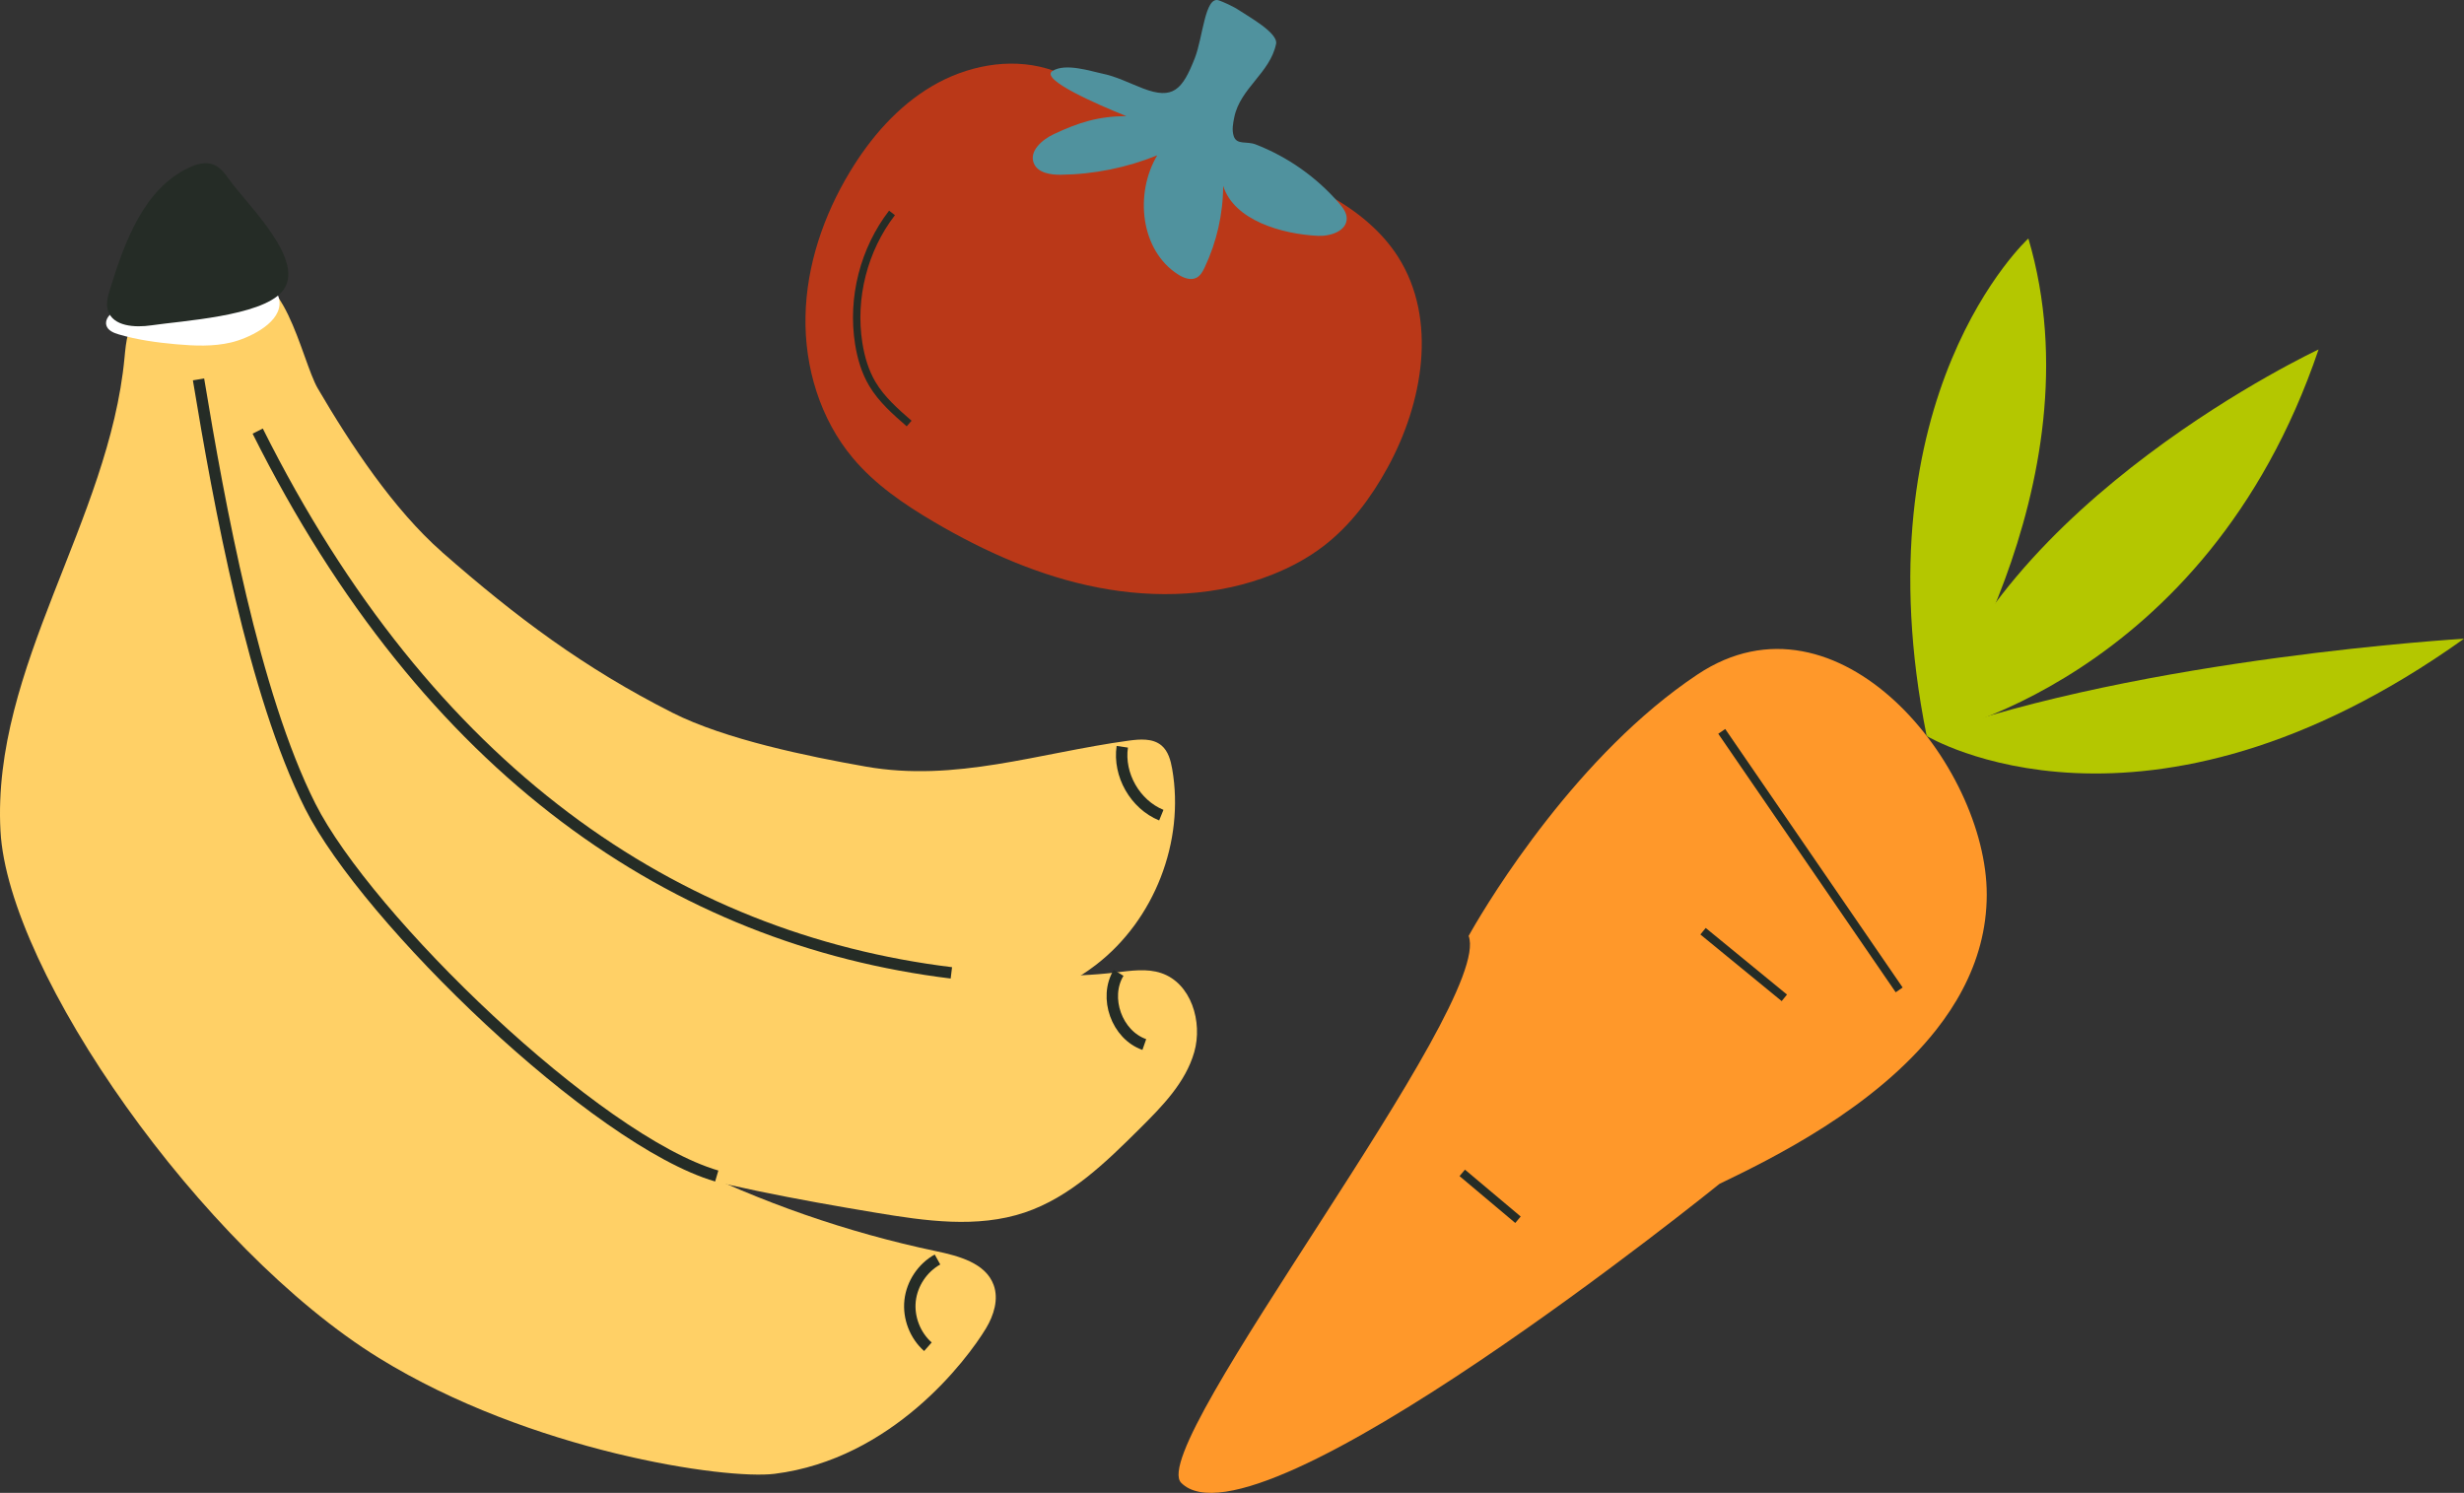 <?xml version="1.0" encoding="UTF-8"?><svg id="Capa_2" xmlns="http://www.w3.org/2000/svg" viewBox="0 0 167.455 101.47"><rect x="0" y="0" width="167.455" height="101.47" fill="#333333" stroke="none"/><defs><style>.cls-1{stroke-width:.776px;}.cls-1,.cls-2,.cls-3{fill:none;stroke:#252c26;stroke-miterlimit:10;}.cls-2{stroke-width:.573px;}.cls-4{fill:#50929e;}.cls-4,.cls-5,.cls-6,.cls-7,.cls-8,.cls-9,.cls-10{stroke-width:0px;}.cls-5{fill:#252c26;}.cls-6{fill:#ba3818;}.cls-7{fill:#b4c700;}.cls-8{fill:#ff982a;}.cls-9{fill:#fff;}.cls-10{fill:#ffd066;}.cls-3{stroke-width:.503px;}</style></defs><g id="Capa_4"><path class="cls-8" d="m115.369,45.839c-4.06,2.701-7.564,6.475-10.214,9.854-.709.904-1.358,1.779-1.938,2.597-2.172,3.059-3.407,5.324-3.407,5.324,1.742,4.607-22.003,34.69-19.535,37.172,5.105,5.134,36.587-20.323,36.587-20.323,3.54-1.704,10.533-5.132,14.733-10.48.675-.857,1.277-1.766,1.781-2.725,1.022-1.94,1.642-4.089,1.645-6.449.01-8.786-10.111-21.32-19.651-14.97Z"/><path class="cls-7" d="m130.939,50.024s11.858-17.061,6.911-33.815c0,0-11.592,10.608-6.911,33.815h0Z"/><path class="cls-7" d="m167.455,43.414s-21.733,1.272-36.516,6.609c0,0,14.744,8.923,36.516-6.609h0Z"/><path class="cls-7" d="m130.939,50.024s18.941-3.584,26.633-26.271c0,0-21.986,10.26-26.633,26.271h0Z"/><line class="cls-2" x1="117.011" y1="49.711" x2="129.069" y2="67.282"/><line class="cls-2" x1="121.265" y1="67.822" x2="115.74" y2="63.294"/><line class="cls-2" x1="103.163" y1="82.905" x2="99.375" y2="79.719"/><path class="cls-10" d="m13.877,38.945c.688,3.096,1.906,6.045,3.118,8.975,2.011,4.863,4.054,9.783,7.207,13.996,1.892,2.528,4.155,4.759,6.543,6.825,9.347,8.089,20.774,13.754,32.87,16.299,1.55.326,3.368.809,3.913,2.296.356.971.012,2.068-.522,2.953-1.305,2.161-6.372,8.88-14.36,9.884-3.329.418-16.577-1.51-26.889-7.87C13.704,84.868.549,66.086.032,56.474c-.598-11.119,7.386-21.074,8.43-32.16.102-1.082.21-2.306,1.062-2.981,2.628-2.083,2.886,5.051,3.014,6.063.486,3.846.495,7.75,1.34,11.548Z"/><path class="cls-10" d="m18.26,31.756c4.129,10.345,12.897,18.027,21.56,25.03,2.466,1.994,4.983,3.988,7.873,5.294,2.827,1.278,5.912,1.852,8.963,2.417,6.338,1.172,12.791,2.349,19.192,1.599,1.025-.12,2.09-.286,3.069.043,2.034.684,2.835,3.316,2.243,5.379s-2.171,3.671-3.692,5.184c-2.312,2.299-4.738,4.672-7.829,5.711-3.229,1.086-6.752.573-10.112.014-10.691-1.778-21.632-4.033-30.67-10.013-8.905-5.892-15.414-15.299-17.79-25.709-.604-2.646-.951-5.38-.647-8.076.226-2.01.81-3.978.871-5.999.069-2.27-2.37-11.644,1.394-12.353,2.81-.53,4.737,9.377,5.577,11.479Z"/><path class="cls-10" d="m30.041,37.527c5.053,4.434,9.662,7.883,15.661,10.918,3.575,1.809,9.186,2.962,13.131,3.658,6.114,1.079,11.713-.918,17.864-1.761.769-.105,1.639-.174,2.234.323.462.386.629,1.015.733,1.607.86,4.927-1.212,10.253-5.175,13.303-5.143,3.959-12.336,3.815-18.697,2.523-5.276-1.071-10.451-2.82-15.077-5.573-9.849-5.861-16.515-15.777-22.308-25.667-2.553-4.358-5.088-9.217-4.286-14.203.21-1.305.728-2.674,1.859-3.359,3.231-1.957,4.505,5.205,5.617,7.107,2.221,3.799,5.144,8.224,8.445,11.12Z"/><path class="cls-1" d="m63.712,85.607c-1.018.564-1.734,1.641-1.861,2.797s.339,2.363,1.21,3.134"/><path class="cls-1" d="m76.021,66.123c-1.026,1.689-.118,4.22,1.747,4.872"/><path class="cls-1" d="m76.271,50.757c-.281,1.902.872,3.922,2.652,4.648"/><path class="cls-1" d="m13.492,25.788c1.395,8.449,3.742,21.354,7.592,29.003,3.85,7.649,19.408,22.737,27.627,25.141"/><path class="cls-1" d="m17.514,29.302c11.573,23.158,28.378,34.522,47.141,36.822"/><path class="cls-9" d="m8.486,21.026c-.314.046-.637.103-.9.281-.263.178-.447.511-.356.814.104.345.492.506.838.607,1.269.372,2.587.553,3.904.671,1.248.111,2.52.165,3.739-.124,1.095-.259,3.192-1.205,3.284-2.563.078-1.15-1.116-1.602-2.076-1.432-1.133.2-2.119.989-3.304,1.189-1.694.286-3.429.305-5.129.557Z"/><path class="cls-5" d="m10.295,22.112c-1.131.167-2.631.077-2.964-1.017-.142-.468.002-.97.146-1.437.997-3.234,2.298-6.815,5.359-8.26.525-.248,1.14-.42,1.68-.206.459.182.77.604,1.057,1.006,1.242,1.742,5.368,5.617,3.578,7.646-1.462,1.657-6.791,1.962-8.857,2.268Z"/><path class="cls-6" d="m95.02,17.468c2.688,4.236,1.691,9.921-.721,14.319-1.117,2.037-2.535,3.946-4.383,5.354-1.04.792-2.203,1.416-3.417,1.901-3.738,1.494-7.928,1.658-11.88.892s-7.687-2.427-11.158-4.468c-2.023-1.19-3.996-2.536-5.503-4.335-2.223-2.653-3.287-6.179-3.216-9.639s1.227-6.849,3.017-9.812c1.403-2.323,3.236-4.441,5.573-5.82s5.22-1.957,7.825-1.198c2.484.723,4.407,2.512,6.427,4.032,1.977,1.489,3.256,1.908,5.575,2.245,4.304.624,9.455,2.737,11.861,6.529Z"/><path class="cls-4" d="m71.526,4.824c-.881.567,3.048,2.278,5.019,3.067-1.895.012-3.227.424-4.94,1.233-.796.376-1.677,1.152-1.348,1.968.266.661,1.132.795,1.844.786,2.239-.028,4.472-.479,6.546-1.321-1.556,2.605-1.143,6.473,1.419,8.099.374.238.856.424,1.25.221.269-.139.424-.425.554-.698.818-1.727,1.251-3.636,1.257-5.547.742,2.346,3.979,3.278,6.437,3.398.86.042,1.975-.334,1.96-1.195-.007-.386-.259-.72-.511-1.012-1.529-1.776-3.502-3.167-5.688-4.011-.599-.231-1.274.056-1.478-.553-.139-.414-.052-.866.036-1.294.407-1.98,2.433-3.002,2.84-4.982.152-.741-1.857-1.845-2.484-2.267-.427-.287-1.132-.6-1.412-.692-.939-.308-1.069,2.5-1.627,3.928-.848,2.17-1.49,2.832-3.504,2.065-.969-.369-1.812-.822-2.855-1.03-.662-.132-2.432-.729-3.313-.162Z"/><path class="cls-3" d="m60.621,14.471c-1.917,2.489-2.755,5.781-2.261,8.883.152.957.429,1.904.923,2.737.628,1.059,1.573,1.887,2.502,2.695"/></g></svg>